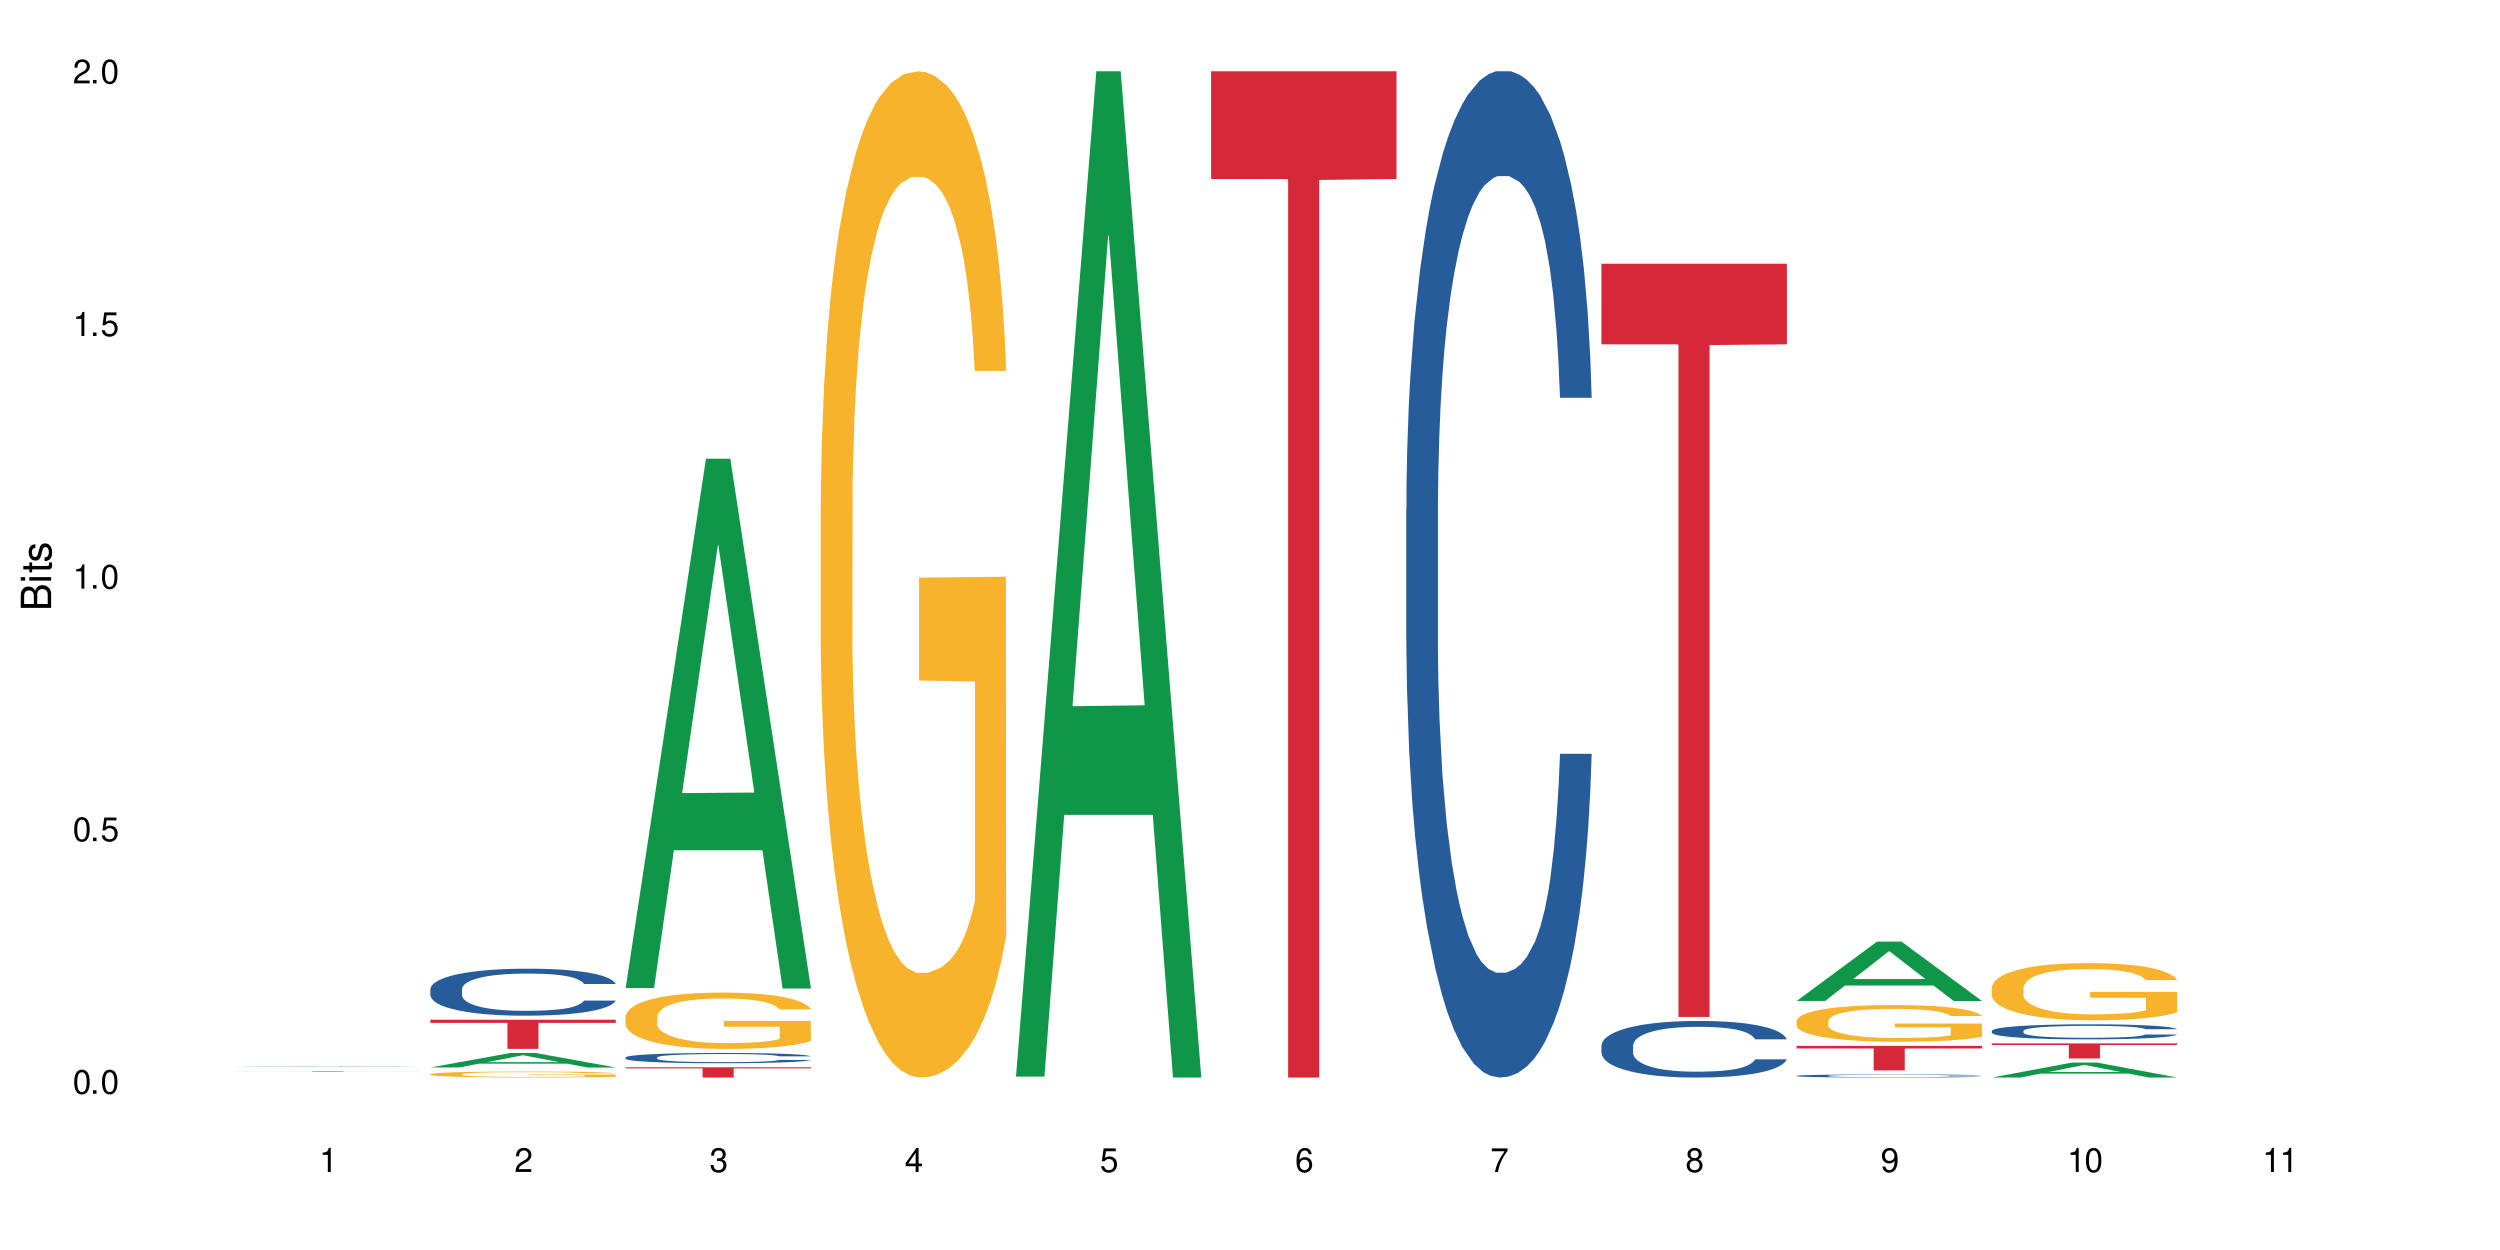 <?xml version="1.0" encoding="UTF-8"?>
<svg xmlns="http://www.w3.org/2000/svg" xmlns:xlink="http://www.w3.org/1999/xlink" width="720" height="360" viewBox="0 0 720 360">
<defs>
<g>
<g id="glyph-0-0">
</g>
<g id="glyph-0-1">
<path d="M 2.641 -6.938 C 2 -6.938 1.422 -6.656 1.078 -6.172 C 0.641 -5.562 0.406 -4.641 0.406 -3.359 C 0.406 -1.016 1.188 0.219 2.641 0.219 C 4.078 0.219 4.859 -1.016 4.859 -3.297 C 4.859 -4.641 4.656 -5.547 4.203 -6.172 C 3.844 -6.656 3.281 -6.938 2.641 -6.938 Z M 2.641 -6.188 C 3.547 -6.188 4 -5.25 4 -3.375 C 4 -1.406 3.562 -0.484 2.625 -0.484 C 1.734 -0.484 1.281 -1.438 1.281 -3.344 C 1.281 -5.25 1.734 -6.188 2.641 -6.188 Z M 2.641 -6.188 "/>
</g>
<g id="glyph-0-2">
<path d="M 1.828 -1 L 0.828 -1 L 0.828 0 L 1.828 0 Z M 1.828 -1 "/>
</g>
<g id="glyph-0-3">
<path d="M 4.562 -6.797 L 1.062 -6.797 L 0.547 -3.094 L 1.328 -3.094 C 1.719 -3.562 2.047 -3.734 2.578 -3.734 C 3.484 -3.734 4.062 -3.109 4.062 -2.094 C 4.062 -1.125 3.484 -0.531 2.578 -0.531 C 1.828 -0.531 1.375 -0.906 1.188 -1.672 L 0.328 -1.672 C 0.453 -1.109 0.547 -0.844 0.75 -0.594 C 1.125 -0.078 1.828 0.219 2.594 0.219 C 3.969 0.219 4.922 -0.781 4.922 -2.219 C 4.922 -3.562 4.031 -4.484 2.719 -4.484 C 2.25 -4.484 1.859 -4.359 1.469 -4.062 L 1.734 -5.969 L 4.562 -5.969 Z M 4.562 -6.797 "/>
</g>
<g id="glyph-0-4">
<path d="M 2.484 -4.938 L 2.484 0 L 3.328 0 L 3.328 -6.938 L 2.766 -6.938 C 2.469 -5.875 2.281 -5.734 0.984 -5.562 L 0.984 -4.938 Z M 2.484 -4.938 "/>
</g>
<g id="glyph-0-5">
<path d="M 4.859 -0.828 L 1.281 -0.828 C 1.359 -1.406 1.672 -1.781 2.5 -2.281 L 3.469 -2.828 C 4.406 -3.344 4.906 -4.062 4.906 -4.906 C 4.906 -5.484 4.672 -6.031 4.266 -6.406 C 3.859 -6.766 3.375 -6.938 2.719 -6.938 C 1.859 -6.938 1.219 -6.625 0.844 -6.031 C 0.609 -5.672 0.5 -5.234 0.484 -4.531 L 1.328 -4.531 C 1.359 -5.016 1.406 -5.281 1.531 -5.516 C 1.75 -5.938 2.188 -6.203 2.703 -6.203 C 3.469 -6.203 4.031 -5.641 4.031 -4.891 C 4.031 -4.344 3.719 -3.859 3.125 -3.516 L 2.234 -3 C 0.812 -2.172 0.406 -1.531 0.328 -0.016 L 4.859 -0.016 Z M 4.859 -0.828 "/>
</g>
<g id="glyph-0-6">
<path d="M 2.125 -3.188 L 2.578 -3.188 C 3.5 -3.188 3.984 -2.766 3.984 -1.922 C 3.984 -1.062 3.469 -0.531 2.594 -0.531 C 1.656 -0.531 1.203 -1 1.156 -2.016 L 0.312 -2.016 C 0.344 -1.453 0.438 -1.094 0.609 -0.781 C 0.953 -0.109 1.625 0.219 2.547 0.219 C 3.953 0.219 4.859 -0.625 4.859 -1.938 C 4.859 -2.828 4.516 -3.297 3.703 -3.594 C 4.344 -3.844 4.656 -4.328 4.656 -5.031 C 4.656 -6.219 3.875 -6.938 2.578 -6.938 C 1.203 -6.938 0.484 -6.172 0.453 -4.703 L 1.297 -4.703 C 1.312 -5.125 1.344 -5.359 1.453 -5.578 C 1.641 -5.969 2.062 -6.203 2.594 -6.203 C 3.344 -6.203 3.797 -5.75 3.797 -5 C 3.797 -4.516 3.609 -4.219 3.25 -4.047 C 3.016 -3.953 2.703 -3.922 2.125 -3.906 Z M 2.125 -3.188 "/>
</g>
<g id="glyph-0-7">
<path d="M 3.141 -1.672 L 3.141 0 L 3.984 0 L 3.984 -1.672 L 4.984 -1.672 L 4.984 -2.438 L 3.984 -2.438 L 3.984 -6.938 L 3.359 -6.938 L 0.266 -2.578 L 0.266 -1.672 Z M 3.141 -2.438 L 1 -2.438 L 3.141 -5.5 Z M 3.141 -2.438 "/>
</g>
<g id="glyph-0-8">
<path d="M 4.781 -5.125 C 4.609 -6.266 3.891 -6.938 2.844 -6.938 C 2.094 -6.938 1.422 -6.578 1.031 -5.953 C 0.594 -5.266 0.406 -4.422 0.406 -3.172 C 0.406 -2 0.578 -1.25 0.984 -0.641 C 1.359 -0.078 1.953 0.219 2.703 0.219 C 3.984 0.219 4.922 -0.75 4.922 -2.094 C 4.922 -3.375 4.062 -4.281 2.844 -4.281 C 2.172 -4.281 1.641 -4.031 1.281 -3.516 C 1.281 -5.234 1.828 -6.188 2.797 -6.188 C 3.391 -6.188 3.797 -5.797 3.938 -5.125 Z M 2.734 -3.531 C 3.547 -3.531 4.062 -2.953 4.062 -2.031 C 4.062 -1.156 3.484 -0.531 2.703 -0.531 C 1.922 -0.531 1.328 -1.188 1.328 -2.078 C 1.328 -2.938 1.906 -3.531 2.734 -3.531 Z M 2.734 -3.531 "/>
</g>
<g id="glyph-0-9">
<path d="M 4.984 -6.797 L 0.438 -6.797 L 0.438 -5.969 L 4.109 -5.969 C 2.5 -3.656 1.828 -2.234 1.328 0 L 2.219 0 C 2.594 -2.172 3.453 -4.047 4.984 -6.094 Z M 4.984 -6.797 "/>
</g>
<g id="glyph-0-10">
<path d="M 3.75 -3.656 C 4.469 -4.094 4.688 -4.438 4.688 -5.078 C 4.688 -6.172 3.844 -6.938 2.641 -6.938 C 1.438 -6.938 0.594 -6.172 0.594 -5.094 C 0.594 -4.438 0.812 -4.094 1.516 -3.656 C 0.734 -3.266 0.359 -2.703 0.359 -1.922 C 0.359 -0.656 1.281 0.219 2.641 0.219 C 3.984 0.219 4.922 -0.656 4.922 -1.922 C 4.922 -2.703 4.531 -3.266 3.75 -3.656 Z M 2.641 -6.188 C 3.359 -6.188 3.812 -5.75 3.812 -5.062 C 3.812 -4.406 3.344 -3.984 2.641 -3.984 C 1.922 -3.984 1.453 -4.406 1.453 -5.078 C 1.453 -5.75 1.922 -6.188 2.641 -6.188 Z M 2.641 -3.266 C 3.484 -3.266 4.062 -2.719 4.062 -1.906 C 4.062 -1.078 3.484 -0.531 2.625 -0.531 C 1.797 -0.531 1.219 -1.094 1.219 -1.906 C 1.219 -2.719 1.781 -3.266 2.641 -3.266 Z M 2.641 -3.266 "/>
</g>
<g id="glyph-0-11">
<path d="M 0.516 -1.578 C 0.672 -0.453 1.406 0.219 2.438 0.219 C 3.188 0.219 3.859 -0.141 4.266 -0.766 C 4.688 -1.453 4.891 -2.297 4.891 -3.547 C 4.891 -4.719 4.703 -5.453 4.312 -6.078 C 3.938 -6.641 3.344 -6.938 2.594 -6.938 C 1.297 -6.938 0.359 -5.969 0.359 -4.625 C 0.359 -3.344 1.234 -2.453 2.453 -2.453 C 3.094 -2.453 3.578 -2.672 4.016 -3.203 C 4 -1.484 3.469 -0.531 2.5 -0.531 C 1.906 -0.531 1.484 -0.906 1.359 -1.578 Z M 2.578 -6.203 C 3.375 -6.203 3.969 -5.531 3.969 -4.641 C 3.969 -3.797 3.391 -3.188 2.547 -3.188 C 1.734 -3.188 1.234 -3.766 1.234 -4.688 C 1.234 -5.562 1.797 -6.203 2.578 -6.203 Z M 2.578 -6.203 "/>
</g>
<g id="glyph-1-0">
</g>
<g id="glyph-1-1">
<path d="M 0 -0.953 L 0 -4.891 C 0 -5.719 -0.234 -6.344 -0.734 -6.797 C -1.188 -7.234 -1.812 -7.469 -2.5 -7.469 C -3.547 -7.469 -4.188 -7 -4.625 -5.875 C -4.984 -6.688 -5.625 -7.094 -6.531 -7.094 C -7.172 -7.094 -7.734 -6.859 -8.141 -6.391 C -8.562 -5.922 -8.75 -5.344 -8.75 -4.5 L -8.75 -0.953 Z M -4.984 -2.062 L -7.766 -2.062 L -7.766 -4.219 C -7.766 -4.844 -7.688 -5.203 -7.453 -5.5 C -7.219 -5.812 -6.859 -5.969 -6.375 -5.969 C -5.891 -5.969 -5.531 -5.812 -5.297 -5.5 C -5.062 -5.203 -4.984 -4.844 -4.984 -4.219 Z M -0.984 -2.062 L -4 -2.062 L -4 -4.781 C -4 -5.766 -3.438 -6.359 -2.484 -6.359 C -1.547 -6.359 -0.984 -5.766 -0.984 -4.781 Z M -0.984 -2.062 "/>
</g>
<g id="glyph-1-2">
<path d="M -6.281 -1.797 L -6.281 -0.797 L 0 -0.797 L 0 -1.797 Z M -8.75 -1.797 L -8.75 -0.797 L -7.484 -0.797 L -7.484 -1.797 Z M -8.75 -1.797 "/>
</g>
<g id="glyph-1-3">
<path d="M -6.281 -3.047 L -6.281 -2.016 L -8.016 -2.016 L -8.016 -1.016 L -6.281 -1.016 L -6.281 -0.172 L -5.469 -0.172 L -5.469 -1.016 L -0.719 -1.016 C -0.078 -1.016 0.281 -1.453 0.281 -2.234 C 0.281 -2.5 0.25 -2.719 0.188 -3.047 L -0.641 -3.047 C -0.609 -2.906 -0.594 -2.766 -0.594 -2.562 C -0.594 -2.141 -0.719 -2.016 -1.156 -2.016 L -5.469 -2.016 L -5.469 -3.047 Z M -6.281 -3.047 "/>
</g>
<g id="glyph-1-4">
<path d="M -4.531 -5.25 C -5.766 -5.25 -6.469 -4.422 -6.469 -2.969 C -6.469 -1.516 -5.719 -0.562 -4.547 -0.562 C -3.562 -0.562 -3.094 -1.062 -2.734 -2.562 L -2.516 -3.484 C -2.344 -4.188 -2.094 -4.469 -1.641 -4.469 C -1.047 -4.469 -0.641 -3.875 -0.641 -3 C -0.641 -2.453 -0.797 -2 -1.062 -1.75 C -1.25 -1.594 -1.422 -1.531 -1.875 -1.469 L -1.875 -0.406 C -0.422 -0.453 0.281 -1.266 0.281 -2.922 C 0.281 -4.5 -0.5 -5.516 -1.719 -5.516 C -2.656 -5.516 -3.172 -4.984 -3.469 -3.734 L -3.703 -2.766 C -3.891 -1.953 -4.156 -1.609 -4.594 -1.609 C -5.188 -1.609 -5.547 -2.125 -5.547 -2.938 C -5.547 -3.75 -5.203 -4.172 -4.531 -4.203 Z M -4.531 -5.25 "/>
</g>
</g>
</defs>
<rect x="-72" y="-36" width="864" height="432" fill="rgb(100%, 100%, 100%)" fill-opacity="1"/>
<path fill-rule="nonzero" fill="rgb(6.275%, 58.824%, 28.235%)" fill-opacity="1" d="M 67.73 307.293 L 67.789 307.289 L 90.895 307.117 L 97.91 307.117 L 121.133 307.293 L 112.973 307.293 L 107.152 307.246 L 81.652 307.246 L 75.945 307.293 L 67.73 307.293 L 84.105 307.227 L 104.816 307.227 L 94.488 307.148 L 94.262 307.148 L 84.047 307.227 L 84.105 307.227 Z M 67.73 307.293 "/>
<path fill-rule="nonzero" fill="rgb(83.922%, 15.686%, 22.353%)" fill-opacity="1" d="M 67.73 308.453 L 121.133 308.453 L 121.133 308.469 L 98.875 308.469 L 98.875 308.59 L 89.922 308.59 L 89.922 308.469 L 67.73 308.469 Z M 67.73 308.453 "/>
<path fill-rule="nonzero" fill="rgb(6.275%, 58.824%, 28.235%)" fill-opacity="1" d="M 123.941 307.438 L 124 307.43 L 147.105 303.238 L 154.125 303.238 L 177.344 307.441 L 169.184 307.441 L 163.367 306.344 L 137.863 306.344 L 132.156 307.438 L 123.941 307.438 L 140.316 305.891 L 161.027 305.887 L 150.699 303.926 L 150.586 303.922 L 150.473 303.934 L 140.258 305.887 L 140.316 305.891 Z M 123.941 307.438 "/>
<path fill-rule="nonzero" fill="rgb(14.51%, 36.078%, 60%)" fill-opacity="1" d="M 123.941 284.879 L 124.008 284.867 L 124.008 284.57 L 124.203 284.098 L 124.66 283.504 L 125.113 283.098 L 126.285 282.367 L 127.914 281.664 L 129.609 281.117 L 130.844 280.797 L 131.953 280.551 L 134.492 280.094 L 136.121 279.855 L 137.879 279.648 L 140.027 279.438 L 141.59 279.312 L 145.109 279.113 L 147.711 279.027 L 149.73 278.992 L 154.094 278.992 L 156.699 279.039 L 158.59 279.102 L 160.672 279.203 L 162.43 279.312 L 165.492 279.586 L 168.227 279.93 L 169.465 280.129 L 171.418 280.512 L 172.914 280.883 L 173.957 281.203 L 175.129 281.664 L 176.172 282.219 L 176.953 282.852 L 177.344 283.383 L 168.227 283.383 L 167.77 282.887 L 167.25 282.504 L 166.273 281.996 L 165.297 281.637 L 163.93 281.277 L 162.691 281.043 L 160.996 280.809 L 159.5 280.66 L 157.938 280.551 L 156.438 280.477 L 153.574 280.402 L 150.254 280.402 L 149.016 280.426 L 146.477 280.523 L 145.109 280.613 L 143.152 280.785 L 141.785 280.945 L 140.156 281.191 L 139.051 281.402 L 137.684 281.723 L 136.707 282.008 L 135.598 282.418 L 134.949 282.727 L 134.363 283.07 L 133.84 283.48 L 133.449 283.914 L 133.191 284.371 L 133.059 284.816 L 133.059 286.734 L 133.191 287.176 L 133.516 287.695 L 134.363 288.453 L 135.598 289.105 L 137.031 289.625 L 138.398 289.996 L 139.18 290.172 L 140.223 290.367 L 141.852 290.617 L 144.195 290.863 L 145.562 290.961 L 147.648 291.062 L 149.797 291.109 L 152.66 291.109 L 155.203 291.062 L 156.895 291 L 158.652 290.898 L 161.062 290.691 L 162.559 290.492 L 163.863 290.258 L 164.84 290.023 L 165.492 289.824 L 166.469 289.441 L 167.25 289.02 L 167.836 288.586 L 168.227 288.168 L 177.344 288.168 L 176.953 288.66 L 176.367 289.145 L 175.781 289.504 L 174.867 289.934 L 173.828 290.32 L 172.328 290.75 L 171.09 291.035 L 169.465 291.344 L 167.965 291.578 L 166.336 291.789 L 163.93 292.039 L 162.363 292.16 L 160.672 292.273 L 158.652 292.371 L 156.113 292.457 L 153.379 292.508 L 150.84 292.52 L 148.102 292.496 L 146.086 292.445 L 143.414 292.336 L 140.094 292.113 L 137.684 291.875 L 135.793 291.641 L 134.168 291.395 L 132.344 291.062 L 130 290.516 L 128.566 290.098 L 127.59 289.75 L 126.48 289.266 L 125.699 288.836 L 124.789 288.141 L 124.137 287.266 L 123.941 286.586 Z M 123.941 284.879 "/>
<path fill-rule="nonzero" fill="rgb(96.863%, 70.196%, 16.863%)" fill-opacity="1" d="M 123.941 309.344 L 124.008 309.344 L 124.008 309.312 L 124.27 309.238 L 124.918 309.141 L 125.766 309.062 L 126.676 309 L 127.266 308.965 L 128.242 308.918 L 129.086 308.883 L 131.234 308.812 L 133.973 308.746 L 135.469 308.719 L 137.164 308.691 L 139.57 308.66 L 140.68 308.648 L 144.066 308.625 L 147.906 308.609 L 152.141 308.602 L 154.094 308.605 L 156.766 308.609 L 160.41 308.629 L 162.496 308.645 L 164.125 308.66 L 165.816 308.68 L 167.902 308.711 L 169.855 308.75 L 171.418 308.789 L 172.98 308.836 L 174.281 308.887 L 175.391 308.941 L 176.367 309.008 L 176.953 309.062 L 177.344 309.117 L 168.293 309.117 L 167.77 309.062 L 167.184 309.02 L 166.207 308.969 L 165.23 308.93 L 164.254 308.898 L 162.43 308.859 L 160.867 308.832 L 158.914 308.812 L 157.023 308.797 L 154.875 308.789 L 153.574 308.785 L 150.121 308.785 L 146.996 308.797 L 145.172 308.809 L 143.871 308.82 L 142.047 308.844 L 140.941 308.863 L 140.289 308.875 L 138.336 308.926 L 137.031 308.969 L 136.316 309 L 135.402 309.047 L 134.754 309.09 L 134.035 309.152 L 133.645 309.199 L 133.125 309.309 L 133.059 309.594 L 133.254 309.652 L 133.645 309.715 L 134.168 309.773 L 134.949 309.832 L 135.73 309.879 L 137.098 309.941 L 138.27 309.98 L 139.18 310.008 L 140.941 310.051 L 141.656 310.066 L 143.348 310.094 L 145.109 310.117 L 147.258 310.137 L 148.883 310.145 L 151.488 310.152 L 154.812 310.152 L 158.719 310.145 L 161.191 310.129 L 162.887 310.117 L 163.992 310.105 L 165.359 310.09 L 166.336 310.074 L 167.25 310.055 L 168.355 310.027 L 168.355 309.652 L 152.27 309.648 L 152.27 309.473 L 177.277 309.473 L 177.344 310.09 L 175.977 310.133 L 174.281 310.172 L 172.656 310.203 L 170.961 310.23 L 168.551 310.262 L 166.598 310.281 L 163.602 310.301 L 160.867 310.316 L 158 310.324 L 155.461 310.332 L 152.465 310.332 L 149.797 310.328 L 146.93 310.32 L 144.652 310.309 L 142.566 310.293 L 140.484 310.27 L 137.879 310.238 L 136.188 310.211 L 134.426 310.176 L 132.668 310.137 L 131.105 310.094 L 130.062 310.062 L 129.023 310.023 L 127.914 309.977 L 126.871 309.922 L 126.09 309.875 L 125.375 309.82 L 124.855 309.766 L 124.332 309.695 L 124.074 309.641 L 123.941 309.59 Z M 123.941 309.344 "/>
<path fill-rule="nonzero" fill="rgb(83.922%, 15.686%, 22.353%)" fill-opacity="1" d="M 123.941 293.684 L 177.344 293.684 L 177.344 294.582 L 155.086 294.59 L 155.086 302.078 L 146.133 302.078 L 146.133 294.598 L 146.004 294.582 L 123.941 294.582 Z M 123.941 293.684 "/>
<path fill-rule="nonzero" fill="rgb(6.275%, 58.824%, 28.235%)" fill-opacity="1" d="M 180.152 284.566 L 180.211 284.422 L 203.316 132.125 L 210.336 132.125 L 233.555 284.707 L 225.395 284.707 L 219.578 244.879 L 194.074 244.879 L 188.371 284.566 L 180.152 284.566 L 196.527 228.402 L 217.238 228.258 L 206.91 157.055 L 206.797 156.91 L 206.684 157.34 L 196.473 228.258 L 196.527 228.402 Z M 180.152 284.566 "/>
<path fill-rule="nonzero" fill="rgb(14.51%, 36.078%, 60%)" fill-opacity="1" d="M 180.152 304.539 L 180.219 304.539 L 180.219 304.473 L 180.414 304.371 L 180.871 304.242 L 181.324 304.152 L 182.5 303.992 L 184.125 303.836 L 185.82 303.719 L 187.059 303.648 L 188.164 303.594 L 190.703 303.492 L 192.332 303.441 L 194.09 303.398 L 196.238 303.352 L 197.801 303.324 L 201.32 303.281 L 203.922 303.262 L 205.941 303.254 L 210.305 303.254 L 212.91 303.266 L 214.801 303.277 L 216.883 303.301 L 218.641 303.324 L 221.703 303.383 L 224.438 303.457 L 225.676 303.504 L 227.629 303.586 L 229.125 303.668 L 230.168 303.738 L 231.34 303.836 L 232.383 303.961 L 233.164 304.098 L 233.555 304.215 L 224.438 304.215 L 223.98 304.105 L 223.461 304.02 L 222.484 303.91 L 221.508 303.832 L 220.141 303.754 L 218.902 303.703 L 217.207 303.652 L 215.711 303.617 L 214.148 303.594 L 212.648 303.578 L 209.785 303.562 L 206.465 303.562 L 205.227 303.566 L 202.688 303.59 L 201.32 303.609 L 199.363 303.645 L 197.996 303.68 L 196.371 303.734 L 195.262 303.781 L 193.895 303.852 L 192.918 303.914 L 191.812 304.004 L 191.16 304.07 L 190.574 304.145 L 190.051 304.234 L 189.66 304.328 L 189.402 304.43 L 189.27 304.527 L 189.27 304.945 L 189.402 305.043 L 189.727 305.156 L 190.574 305.32 L 191.812 305.465 L 193.242 305.578 L 194.609 305.66 L 195.395 305.699 L 196.434 305.742 L 198.062 305.793 L 200.406 305.848 L 201.773 305.871 L 203.859 305.891 L 206.008 305.902 L 208.875 305.902 L 211.414 305.891 L 213.105 305.879 L 214.863 305.855 L 217.273 305.812 L 218.773 305.77 L 220.074 305.715 L 221.051 305.664 L 221.703 305.621 L 222.68 305.539 L 223.461 305.445 L 224.047 305.352 L 224.438 305.258 L 233.555 305.258 L 233.164 305.367 L 232.578 305.473 L 231.992 305.551 L 231.082 305.645 L 230.039 305.73 L 228.539 305.824 L 227.305 305.887 L 225.676 305.953 L 224.176 306.004 L 222.551 306.051 L 220.141 306.105 L 218.578 306.133 L 216.883 306.156 L 214.863 306.18 L 212.324 306.199 L 209.59 306.207 L 207.051 306.211 L 204.316 306.207 L 202.297 306.195 L 199.625 306.172 L 196.305 306.121 L 193.895 306.07 L 192.008 306.02 L 190.379 305.965 L 188.555 305.891 L 186.211 305.773 L 184.777 305.68 L 183.801 305.605 L 182.695 305.5 L 181.914 305.406 L 181 305.254 L 180.348 305.062 L 180.152 304.914 Z M 180.152 304.539 "/>
<path fill-rule="nonzero" fill="rgb(96.863%, 70.196%, 16.863%)" fill-opacity="1" d="M 180.152 292.816 L 180.219 292.805 L 180.219 292.508 L 180.48 291.84 L 181.129 290.922 L 181.977 290.168 L 182.891 289.574 L 183.477 289.262 L 184.453 288.82 L 185.297 288.492 L 187.449 287.828 L 190.184 287.203 L 191.68 286.938 L 193.375 286.688 L 195.785 286.406 L 196.891 286.301 L 200.277 286.062 L 204.121 285.918 L 208.352 285.871 L 210.305 285.887 L 212.977 285.945 L 216.621 286.109 L 218.707 286.258 L 220.336 286.406 L 222.027 286.598 L 224.113 286.895 L 226.066 287.25 L 227.629 287.605 L 229.191 288.051 L 230.492 288.523 L 231.602 289.043 L 232.578 289.664 L 233.164 290.184 L 233.555 290.699 L 224.504 290.699 L 223.98 290.184 L 223.395 289.781 L 222.418 289.293 L 221.441 288.938 L 220.465 288.656 L 218.641 288.27 L 217.078 288.035 L 215.125 287.828 L 213.238 287.695 L 211.086 287.605 L 209.785 287.574 L 206.332 287.574 L 203.207 287.68 L 201.383 287.797 L 200.082 287.914 L 198.258 288.137 L 197.152 288.316 L 196.5 288.434 L 194.547 288.895 L 193.242 289.309 L 192.527 289.59 L 191.617 290.035 L 190.965 290.434 L 190.246 291.027 L 189.855 291.469 L 189.336 292.477 L 189.27 295.145 L 189.465 295.707 L 189.855 296.312 L 190.379 296.848 L 191.16 297.41 L 191.941 297.84 L 193.309 298.418 L 194.48 298.801 L 195.395 299.055 L 197.152 299.453 L 197.867 299.586 L 199.562 299.852 L 201.32 300.062 L 203.469 300.238 L 205.098 300.328 L 207.699 300.402 L 211.023 300.402 L 214.93 300.312 L 217.402 300.195 L 219.098 300.074 L 220.203 299.973 L 221.57 299.809 L 222.551 299.66 L 223.461 299.496 L 224.566 299.246 L 224.566 295.707 L 208.484 295.691 L 208.484 294.031 L 233.488 294.02 L 233.555 299.809 L 232.188 300.207 L 230.492 300.594 L 228.867 300.891 L 227.172 301.141 L 224.762 301.422 L 222.809 301.602 L 219.812 301.809 L 217.078 301.941 L 214.215 302.031 L 211.672 302.074 L 208.68 302.09 L 206.008 302.059 L 203.141 301.973 L 200.863 301.852 L 198.777 301.703 L 196.695 301.512 L 194.09 301.199 L 192.398 300.949 L 190.641 300.637 L 188.879 300.27 L 187.316 299.867 L 186.277 299.559 L 185.234 299.203 L 184.125 298.758 L 183.086 298.254 L 182.305 297.793 L 181.586 297.277 L 181.066 296.789 L 180.543 296.121 L 180.285 295.586 L 180.152 295.129 Z M 180.152 292.816 "/>
<path fill-rule="nonzero" fill="rgb(83.922%, 15.686%, 22.353%)" fill-opacity="1" d="M 180.152 307.375 L 233.555 307.375 L 233.555 307.691 L 211.301 307.695 L 211.301 310.332 L 202.344 310.332 L 202.344 307.695 L 202.215 307.691 L 180.152 307.691 Z M 180.152 307.375 "/>
<path fill-rule="nonzero" fill="rgb(96.863%, 70.196%, 16.863%)" fill-opacity="1" d="M 236.367 144.652 L 236.43 144.387 L 236.43 139.094 L 236.691 127.184 L 237.344 110.777 L 238.188 97.277 L 239.102 86.691 L 239.688 81.133 L 240.664 73.195 L 241.512 67.371 L 243.66 55.461 L 246.395 44.348 L 247.891 39.582 L 249.586 35.082 L 251.996 30.055 L 253.102 28.203 L 256.488 23.965 L 260.332 21.32 L 264.562 20.527 L 266.516 20.789 L 269.188 21.848 L 272.836 24.762 L 274.918 27.406 L 276.547 30.055 L 278.238 33.496 L 280.324 38.789 L 282.277 45.141 L 283.84 51.492 L 285.402 59.43 L 286.707 67.902 L 287.812 77.164 L 288.789 88.281 L 289.375 97.543 L 289.766 106.805 L 280.715 106.805 L 280.191 97.543 L 279.605 90.398 L 278.629 81.664 L 277.652 75.312 L 276.676 70.281 L 274.852 63.402 L 273.289 59.168 L 271.336 55.461 L 269.449 53.078 L 267.301 51.492 L 265.996 50.961 L 262.543 50.961 L 259.418 52.816 L 257.594 54.934 L 256.293 57.051 L 254.469 61.02 L 253.363 64.195 L 252.711 66.312 L 250.758 74.516 L 249.457 81.93 L 248.738 86.957 L 247.828 94.898 L 247.176 102.043 L 246.461 112.629 L 246.07 120.57 L 245.547 138.566 L 245.484 186.207 L 245.68 196.262 L 246.07 207.113 L 246.59 216.641 L 247.371 226.699 L 248.152 234.375 L 249.52 244.695 L 250.691 251.578 L 251.605 256.078 L 253.363 263.223 L 254.078 265.605 L 255.773 270.367 L 257.531 274.074 L 259.68 277.25 L 261.309 278.836 L 263.914 280.16 L 267.234 280.16 L 271.141 278.574 L 273.617 276.457 L 275.309 274.34 L 276.418 272.484 L 277.785 269.574 L 278.762 266.926 L 279.672 264.016 L 280.781 259.516 L 280.781 196.262 L 264.695 195.996 L 264.695 166.355 L 289.699 166.09 L 289.766 269.574 L 288.398 276.719 L 286.707 283.602 L 285.078 288.895 L 283.383 293.395 L 280.977 298.422 L 279.02 301.598 L 276.023 305.305 L 273.289 307.688 L 270.426 309.273 L 267.887 310.066 L 264.891 310.332 L 262.219 309.805 L 259.355 308.215 L 257.074 306.098 L 254.992 303.453 L 252.906 300.012 L 250.301 294.453 L 248.609 289.953 L 246.852 284.395 L 245.094 277.777 L 243.527 270.633 L 242.488 265.074 L 241.445 258.723 L 240.34 250.781 L 239.297 241.785 L 238.516 233.578 L 237.797 224.316 L 237.277 215.582 L 236.758 203.672 L 236.496 194.145 L 236.367 185.941 Z M 236.367 144.652 "/>
<path fill-rule="nonzero" fill="rgb(6.275%, 58.824%, 28.235%)" fill-opacity="1" d="M 292.578 310.059 L 292.633 309.789 L 315.738 20.527 L 322.758 20.527 L 345.977 310.332 L 337.82 310.332 L 332 234.684 L 306.496 234.684 L 300.793 310.059 L 292.578 310.059 L 308.949 203.391 L 329.66 203.117 L 319.336 67.875 L 319.219 67.602 L 319.105 68.418 L 308.895 203.117 L 308.949 203.391 Z M 292.578 310.059 "/>
<path fill-rule="nonzero" fill="rgb(83.922%, 15.686%, 22.353%)" fill-opacity="1" d="M 348.789 20.527 L 402.188 20.527 L 402.188 51.547 L 379.934 51.82 L 379.934 310.332 L 370.98 310.332 L 370.98 52.094 L 370.848 51.547 L 348.789 51.547 Z M 348.789 20.527 "/>
<path fill-rule="nonzero" fill="rgb(14.51%, 36.078%, 60%)" fill-opacity="1" d="M 405 146.621 L 405.066 146.355 L 405.066 140 L 405.262 129.934 L 405.715 117.215 L 406.172 108.477 L 407.344 92.844 L 408.973 77.746 L 410.664 66.09 L 411.902 59.203 L 413.012 53.902 L 415.551 44.102 L 417.18 39.07 L 418.938 34.566 L 421.086 30.062 L 422.648 27.414 L 426.164 23.176 L 428.77 21.32 L 430.789 20.527 L 435.152 20.527 L 437.758 21.586 L 439.645 22.91 L 441.73 25.031 L 443.488 27.414 L 446.547 33.242 L 449.285 40.66 L 450.52 44.898 L 452.473 53.109 L 453.973 61.055 L 455.016 67.945 L 456.188 77.746 L 457.227 89.668 L 458.012 103.176 L 458.402 114.566 L 449.285 114.566 L 448.828 103.973 L 448.309 95.758 L 447.328 84.898 L 446.352 77.215 L 444.984 69.535 L 443.746 64.5 L 442.055 59.469 L 440.559 56.289 L 438.992 53.902 L 437.496 52.316 L 434.629 50.727 L 431.309 50.727 L 430.07 51.254 L 427.531 53.375 L 426.164 55.23 L 424.211 58.938 L 422.844 62.383 L 421.215 67.68 L 420.109 72.184 L 418.742 79.07 L 417.766 85.164 L 416.656 93.906 L 416.004 100.527 L 415.418 107.945 L 414.898 116.688 L 414.508 125.957 L 414.246 135.762 L 414.117 145.297 L 414.117 186.355 L 414.246 195.895 L 414.574 207.02 L 415.418 223.18 L 416.656 237.219 L 418.09 248.344 L 419.457 256.293 L 420.238 260 L 421.281 264.238 L 422.91 269.535 L 425.254 274.836 L 426.621 276.953 L 428.703 279.074 L 430.855 280.133 L 433.719 280.133 L 436.258 279.074 L 437.953 277.75 L 439.711 275.629 L 442.121 271.125 L 443.617 266.887 L 444.922 261.855 L 445.898 256.82 L 446.547 252.582 L 447.523 244.371 L 448.309 235.363 L 448.895 226.094 L 449.285 217.086 L 458.402 217.086 L 458.012 227.684 L 457.426 238.012 L 456.836 245.695 L 455.926 254.969 L 454.883 263.18 L 453.387 272.449 L 452.148 278.543 L 450.52 285.168 L 449.023 290.199 L 447.395 294.703 L 444.984 300 L 443.422 302.648 L 441.73 305.035 L 439.711 307.152 L 437.172 309.008 L 434.434 310.066 L 431.895 310.332 L 429.16 309.801 L 427.141 308.742 L 424.473 306.359 L 421.148 301.59 L 418.742 296.559 L 416.852 291.523 L 415.223 286.227 L 413.402 279.074 L 411.055 267.418 L 409.625 258.41 L 408.648 250.992 L 407.539 240.664 L 406.758 231.391 L 405.848 216.555 L 405.195 197.746 L 405 183.18 Z M 405 146.621 "/>
<path fill-rule="nonzero" fill="rgb(14.51%, 36.078%, 60%)" fill-opacity="1" d="M 461.211 301.133 L 461.277 301.117 L 461.277 300.762 L 461.473 300.195 L 461.926 299.48 L 462.383 298.988 L 463.555 298.113 L 465.184 297.262 L 466.879 296.609 L 468.113 296.223 L 469.223 295.922 L 471.762 295.375 L 473.391 295.09 L 475.148 294.836 L 477.297 294.586 L 478.859 294.434 L 482.375 294.195 L 484.98 294.094 L 487 294.047 L 491.363 294.047 L 493.969 294.109 L 495.855 294.184 L 497.941 294.301 L 499.699 294.434 L 502.762 294.762 L 505.496 295.18 L 506.73 295.418 L 508.688 295.879 L 510.184 296.324 L 511.227 296.711 L 512.398 297.262 L 513.441 297.934 L 514.223 298.691 L 514.613 299.332 L 505.496 299.332 L 505.039 298.738 L 504.52 298.277 L 503.543 297.664 L 502.562 297.234 L 501.195 296.801 L 499.961 296.52 L 498.266 296.238 L 496.77 296.059 L 495.207 295.922 L 493.707 295.836 L 490.844 295.746 L 487.52 295.746 L 486.285 295.773 L 483.742 295.895 L 482.375 296 L 480.422 296.207 L 479.055 296.398 L 477.426 296.699 L 476.32 296.949 L 474.953 297.336 L 473.977 297.68 L 472.867 298.172 L 472.219 298.543 L 471.633 298.961 L 471.109 299.453 L 470.719 299.973 L 470.457 300.523 L 470.328 301.059 L 470.328 303.367 L 470.457 303.902 L 470.785 304.527 L 471.633 305.434 L 472.867 306.223 L 474.301 306.848 L 475.668 307.297 L 476.449 307.504 L 477.492 307.742 L 479.121 308.039 L 481.465 308.336 L 482.832 308.457 L 484.918 308.574 L 487.066 308.637 L 489.93 308.637 L 492.469 308.574 L 494.164 308.5 L 495.922 308.383 L 498.332 308.129 L 499.828 307.891 L 501.133 307.609 L 502.109 307.324 L 502.762 307.086 L 503.738 306.625 L 504.52 306.121 L 505.105 305.598 L 505.496 305.094 L 514.613 305.094 L 514.223 305.688 L 513.637 306.27 L 513.051 306.699 L 512.137 307.223 L 511.094 307.684 L 509.598 308.203 L 508.359 308.547 L 506.73 308.918 L 505.234 309.203 L 503.605 309.453 L 501.195 309.75 L 499.633 309.902 L 497.941 310.035 L 495.922 310.152 L 493.383 310.258 L 490.648 310.316 L 488.105 310.332 L 485.371 310.301 L 483.352 310.242 L 480.684 310.109 L 477.363 309.84 L 474.953 309.559 L 473.062 309.277 L 471.438 308.977 L 469.613 308.574 L 467.27 307.922 L 465.836 307.414 L 464.859 307 L 463.75 306.418 L 462.969 305.898 L 462.059 305.062 L 461.406 304.008 L 461.211 303.188 Z M 461.211 301.133 "/>
<path fill-rule="nonzero" fill="rgb(83.922%, 15.686%, 22.353%)" fill-opacity="1" d="M 461.211 75.949 L 514.613 75.949 L 514.613 99.168 L 492.355 99.375 L 492.355 292.883 L 483.402 292.883 L 483.402 99.578 L 483.273 99.168 L 461.211 99.168 Z M 461.211 75.949 "/>
<path fill-rule="nonzero" fill="rgb(6.275%, 58.824%, 28.235%)" fill-opacity="1" d="M 517.422 288.277 L 517.48 288.262 L 540.586 271.176 L 547.602 271.176 L 570.824 288.293 L 562.664 288.293 L 556.848 283.824 L 531.344 283.824 L 525.637 288.277 L 517.422 288.277 L 533.797 281.977 L 554.508 281.961 L 544.18 273.973 L 544.066 273.957 L 543.953 274.004 L 533.738 281.961 L 533.797 281.977 Z M 517.422 288.277 "/>
<path fill-rule="nonzero" fill="rgb(14.51%, 36.078%, 60%)" fill-opacity="1" d="M 517.422 309.828 L 517.488 309.828 L 517.488 309.809 L 517.684 309.777 L 518.141 309.734 L 518.594 309.711 L 519.766 309.66 L 521.395 309.613 L 523.09 309.578 L 524.324 309.559 L 525.434 309.539 L 527.973 309.512 L 529.602 309.496 L 531.359 309.48 L 533.508 309.469 L 535.07 309.461 L 538.586 309.445 L 541.191 309.441 L 543.211 309.438 L 547.574 309.438 L 550.18 309.441 L 552.066 309.445 L 554.152 309.453 L 555.91 309.461 L 558.973 309.477 L 561.707 309.5 L 562.945 309.512 L 564.898 309.539 L 566.395 309.562 L 567.438 309.586 L 568.609 309.613 L 569.652 309.652 L 570.434 309.691 L 570.824 309.727 L 561.707 309.727 L 561.25 309.695 L 560.73 309.672 L 559.754 309.637 L 558.777 309.613 L 557.41 309.59 L 556.172 309.574 L 554.477 309.559 L 552.98 309.547 L 551.418 309.539 L 549.918 309.535 L 547.055 309.531 L 542.496 309.531 L 539.957 309.539 L 538.586 309.547 L 536.633 309.555 L 535.266 309.566 L 533.637 309.582 L 532.531 309.598 L 531.164 309.617 L 530.188 309.637 L 529.078 309.664 L 528.43 309.684 L 527.844 309.707 L 527.32 309.734 L 526.93 309.762 L 526.672 309.793 L 526.539 309.824 L 526.539 309.949 L 526.672 309.98 L 526.996 310.012 L 527.844 310.062 L 529.078 310.105 L 530.512 310.141 L 531.879 310.164 L 532.66 310.176 L 533.703 310.191 L 535.332 310.207 L 537.676 310.223 L 539.043 310.23 L 541.129 310.234 L 543.277 310.238 L 546.141 310.238 L 548.684 310.234 L 550.375 310.23 L 552.133 310.227 L 554.543 310.211 L 556.039 310.199 L 557.344 310.184 L 558.32 310.168 L 558.973 310.152 L 559.949 310.129 L 560.73 310.102 L 561.316 310.074 L 561.707 310.043 L 570.824 310.043 L 570.434 310.078 L 569.848 310.109 L 569.262 310.133 L 568.348 310.16 L 567.309 310.188 L 565.809 310.215 L 564.57 310.234 L 562.945 310.254 L 561.445 310.27 L 559.816 310.285 L 557.41 310.301 L 555.844 310.309 L 554.152 310.316 L 552.133 310.324 L 549.594 310.328 L 546.859 310.332 L 541.582 310.332 L 539.566 310.328 L 536.895 310.32 L 533.574 310.305 L 531.164 310.289 L 529.273 310.273 L 527.648 310.258 L 525.824 310.234 L 523.48 310.199 L 522.047 310.172 L 521.07 310.148 L 519.961 310.117 L 519.18 310.09 L 518.27 310.043 L 517.617 309.984 L 517.422 309.941 Z M 517.422 309.828 "/>
<path fill-rule="nonzero" fill="rgb(96.863%, 70.196%, 16.863%)" fill-opacity="1" d="M 517.422 293.992 L 517.488 293.98 L 517.488 293.789 L 517.75 293.352 L 518.398 292.754 L 519.246 292.262 L 520.156 291.875 L 520.742 291.672 L 521.723 291.383 L 522.566 291.168 L 524.715 290.734 L 527.453 290.328 L 528.949 290.156 L 530.645 289.988 L 533.051 289.805 L 534.16 289.738 L 537.547 289.586 L 541.387 289.488 L 545.621 289.457 L 547.574 289.469 L 550.246 289.508 L 553.891 289.613 L 555.977 289.711 L 557.605 289.805 L 559.297 289.934 L 561.379 290.125 L 563.336 290.355 L 564.898 290.59 L 566.461 290.879 L 567.762 291.188 L 568.871 291.527 L 569.848 291.934 L 570.434 292.27 L 570.824 292.609 L 561.773 292.609 L 561.25 292.27 L 560.664 292.012 L 559.688 291.691 L 558.711 291.461 L 557.734 291.273 L 555.91 291.023 L 554.348 290.871 L 552.395 290.734 L 550.504 290.648 L 548.355 290.59 L 547.055 290.57 L 543.602 290.57 L 540.477 290.637 L 538.652 290.715 L 537.352 290.793 L 535.527 290.938 L 534.418 291.055 L 533.77 291.129 L 531.816 291.43 L 530.512 291.699 L 529.797 291.883 L 528.883 292.176 L 528.234 292.434 L 527.516 292.82 L 527.125 293.113 L 526.605 293.77 L 526.539 295.508 L 526.734 295.875 L 527.125 296.27 L 527.648 296.621 L 528.43 296.988 L 529.211 297.266 L 530.578 297.645 L 531.75 297.895 L 532.66 298.059 L 534.418 298.32 L 535.137 298.406 L 536.828 298.582 L 538.586 298.715 L 540.738 298.832 L 542.363 298.891 L 544.969 298.938 L 548.293 298.938 L 552.199 298.879 L 554.672 298.805 L 556.367 298.727 L 557.473 298.66 L 558.84 298.551 L 559.816 298.457 L 560.73 298.348 L 561.836 298.184 L 561.836 295.875 L 545.75 295.867 L 545.75 294.785 L 570.758 294.773 L 570.824 298.551 L 569.457 298.812 L 567.762 299.062 L 566.137 299.258 L 564.441 299.422 L 562.031 299.605 L 560.078 299.723 L 557.082 299.855 L 554.348 299.945 L 551.48 300 L 548.941 300.031 L 545.945 300.039 L 543.277 300.02 L 540.41 299.961 L 538.133 299.887 L 536.047 299.789 L 533.965 299.664 L 531.359 299.461 L 529.664 299.297 L 527.906 299.094 L 526.148 298.852 L 524.586 298.59 L 523.543 298.387 L 522.504 298.156 L 521.395 297.867 L 520.352 297.539 L 519.57 297.238 L 518.855 296.898 L 518.336 296.582 L 517.812 296.145 L 517.555 295.797 L 517.422 295.5 Z M 517.422 293.992 "/>
<path fill-rule="nonzero" fill="rgb(83.922%, 15.686%, 22.353%)" fill-opacity="1" d="M 517.422 301.203 L 570.824 301.203 L 570.824 301.961 L 548.566 301.969 L 548.566 308.273 L 539.613 308.273 L 539.613 301.973 L 539.484 301.961 L 517.422 301.961 Z M 517.422 301.203 "/>
<path fill-rule="nonzero" fill="rgb(6.275%, 58.824%, 28.235%)" fill-opacity="1" d="M 573.633 310.328 L 573.691 310.324 L 596.797 306 L 603.816 306 L 627.035 310.332 L 618.875 310.332 L 613.059 309.199 L 587.555 309.199 L 581.852 310.328 L 573.633 310.328 L 590.008 308.734 L 610.719 308.73 L 600.391 306.707 L 600.277 306.703 L 600.164 306.715 L 589.953 308.73 L 590.008 308.734 Z M 573.633 310.328 "/>
<path fill-rule="nonzero" fill="rgb(14.51%, 36.078%, 60%)" fill-opacity="1" d="M 573.633 296.887 L 573.699 296.883 L 573.699 296.789 L 573.895 296.641 L 574.352 296.449 L 574.805 296.316 L 575.98 296.086 L 577.605 295.859 L 579.301 295.684 L 580.539 295.582 L 581.645 295.5 L 584.184 295.355 L 585.812 295.281 L 587.57 295.211 L 589.719 295.145 L 591.281 295.105 L 594.801 295.043 L 597.402 295.016 L 599.422 295.004 L 603.785 295.004 L 606.391 295.02 L 608.281 295.039 L 610.363 295.07 L 612.121 295.105 L 615.184 295.191 L 617.918 295.305 L 619.156 295.367 L 621.109 295.488 L 622.605 295.609 L 623.648 295.711 L 624.82 295.859 L 625.863 296.035 L 626.645 296.238 L 627.035 296.41 L 617.918 296.41 L 617.461 296.25 L 616.941 296.129 L 615.965 295.965 L 614.988 295.852 L 613.621 295.734 L 612.383 295.66 L 610.688 295.586 L 609.191 295.539 L 607.629 295.5 L 606.129 295.477 L 603.266 295.453 L 599.945 295.453 L 598.707 295.461 L 596.168 295.492 L 594.801 295.523 L 592.844 295.578 L 591.477 295.629 L 589.852 295.707 L 588.742 295.773 L 587.375 295.879 L 586.398 295.969 L 585.293 296.102 L 584.641 296.199 L 584.055 296.309 L 583.531 296.441 L 583.141 296.578 L 582.883 296.727 L 582.75 296.867 L 582.75 297.484 L 582.883 297.625 L 583.207 297.793 L 584.055 298.035 L 585.293 298.242 L 586.723 298.41 L 588.09 298.527 L 588.871 298.586 L 589.914 298.648 L 591.543 298.727 L 593.887 298.805 L 595.254 298.836 L 597.34 298.871 L 599.488 298.887 L 602.355 298.887 L 604.895 298.871 L 606.586 298.848 L 608.344 298.816 L 610.754 298.75 L 612.254 298.688 L 613.555 298.613 L 614.531 298.535 L 615.184 298.473 L 616.16 298.352 L 616.941 298.215 L 617.527 298.078 L 617.918 297.941 L 627.035 297.941 L 626.645 298.102 L 626.059 298.254 L 625.473 298.371 L 624.559 298.508 L 623.52 298.633 L 622.02 298.77 L 620.785 298.863 L 619.156 298.961 L 617.656 299.035 L 616.031 299.102 L 613.621 299.184 L 612.059 299.223 L 610.363 299.258 L 608.344 299.289 L 605.805 299.316 L 603.07 299.332 L 600.531 299.336 L 597.793 299.328 L 595.777 299.312 L 593.105 299.277 L 589.785 299.207 L 587.375 299.129 L 585.488 299.055 L 583.859 298.977 L 582.035 298.871 L 579.691 298.695 L 578.258 298.559 L 577.281 298.449 L 576.176 298.293 L 575.391 298.156 L 574.48 297.934 L 573.828 297.652 L 573.633 297.434 Z M 573.633 296.887 "/>
<path fill-rule="nonzero" fill="rgb(96.863%, 70.196%, 16.863%)" fill-opacity="1" d="M 573.633 284.43 L 573.699 284.414 L 573.699 284.117 L 573.961 283.438 L 574.609 282.508 L 575.457 281.742 L 576.371 281.141 L 576.957 280.824 L 577.934 280.375 L 578.777 280.043 L 580.93 279.367 L 583.664 278.734 L 585.16 278.465 L 586.855 278.207 L 589.266 277.922 L 590.371 277.816 L 593.758 277.578 L 597.598 277.426 L 601.832 277.383 L 603.785 277.398 L 606.457 277.457 L 610.102 277.621 L 612.188 277.773 L 613.816 277.922 L 615.508 278.117 L 617.594 278.418 L 619.547 278.781 L 621.109 279.141 L 622.672 279.59 L 623.973 280.074 L 625.082 280.598 L 626.059 281.23 L 626.645 281.754 L 627.035 282.281 L 617.984 282.281 L 617.461 281.754 L 616.875 281.352 L 615.898 280.855 L 614.922 280.492 L 613.945 280.207 L 612.121 279.816 L 610.559 279.578 L 608.605 279.367 L 606.715 279.23 L 604.566 279.141 L 603.266 279.109 L 599.812 279.109 L 596.688 279.215 L 594.863 279.336 L 593.562 279.457 L 591.738 279.684 L 590.633 279.863 L 589.98 279.98 L 588.027 280.449 L 586.723 280.867 L 586.008 281.156 L 585.098 281.605 L 584.445 282.012 L 583.727 282.613 L 583.336 283.062 L 582.816 284.086 L 582.75 286.789 L 582.945 287.363 L 583.336 287.977 L 583.859 288.52 L 584.641 289.09 L 585.422 289.527 L 586.789 290.113 L 587.961 290.504 L 588.871 290.758 L 590.633 291.164 L 591.348 291.301 L 593.039 291.57 L 594.801 291.781 L 596.949 291.961 L 598.578 292.051 L 601.18 292.125 L 604.504 292.125 L 608.41 292.035 L 610.883 291.914 L 612.578 291.797 L 613.684 291.691 L 615.051 291.523 L 616.031 291.375 L 616.941 291.207 L 618.047 290.953 L 618.047 287.363 L 601.961 287.348 L 601.961 285.664 L 626.969 285.648 L 627.035 291.523 L 625.668 291.93 L 623.973 292.32 L 622.348 292.621 L 620.652 292.879 L 618.242 293.164 L 616.289 293.344 L 613.293 293.555 L 610.559 293.688 L 607.695 293.777 L 605.152 293.824 L 602.156 293.84 L 599.488 293.809 L 596.621 293.719 L 594.344 293.598 L 592.258 293.449 L 590.176 293.254 L 587.57 292.938 L 585.879 292.684 L 584.117 292.367 L 582.359 291.992 L 580.797 291.586 L 579.754 291.27 L 578.715 290.91 L 577.605 290.457 L 576.566 289.945 L 575.785 289.48 L 575.066 288.953 L 574.547 288.457 L 574.023 287.781 L 573.766 287.242 L 573.633 286.773 Z M 573.633 284.43 "/>
<path fill-rule="nonzero" fill="rgb(83.922%, 15.686%, 22.353%)" fill-opacity="1" d="M 573.633 300.5 L 627.035 300.5 L 627.035 300.965 L 604.781 300.969 L 604.781 304.836 L 595.824 304.836 L 595.824 300.973 L 595.695 300.965 L 573.633 300.965 Z M 573.633 300.5 "/>
<g fill="rgb(0%, 0%, 0%)" fill-opacity="1">
<use xlink:href="#glyph-0-1" x="20.965" y="314.993"/>
<use xlink:href="#glyph-0-2" x="25.965" y="314.993"/>
<use xlink:href="#glyph-0-1" x="28.965" y="314.993"/>
</g>
<g fill="rgb(0%, 0%, 0%)" fill-opacity="1">
<use xlink:href="#glyph-0-1" x="20.965" y="242.251"/>
<use xlink:href="#glyph-0-2" x="25.965" y="242.251"/>
<use xlink:href="#glyph-0-3" x="28.965" y="242.251"/>
</g>
<g fill="rgb(0%, 0%, 0%)" fill-opacity="1">
<use xlink:href="#glyph-0-4" x="20.965" y="169.509"/>
<use xlink:href="#glyph-0-2" x="25.965" y="169.509"/>
<use xlink:href="#glyph-0-1" x="28.965" y="169.509"/>
</g>
<g fill="rgb(0%, 0%, 0%)" fill-opacity="1">
<use xlink:href="#glyph-0-4" x="20.965" y="96.767"/>
<use xlink:href="#glyph-0-2" x="25.965" y="96.767"/>
<use xlink:href="#glyph-0-3" x="28.965" y="96.767"/>
</g>
<g fill="rgb(0%, 0%, 0%)" fill-opacity="1">
<use xlink:href="#glyph-0-5" x="20.965" y="24.024"/>
<use xlink:href="#glyph-0-2" x="25.965" y="24.024"/>
<use xlink:href="#glyph-0-1" x="28.965" y="24.024"/>
</g>
<g fill="rgb(0%, 0%, 0%)" fill-opacity="1">
<use xlink:href="#glyph-0-4" x="91.93" y="337.532"/>
</g>
<g fill="rgb(0%, 0%, 0%)" fill-opacity="1">
<use xlink:href="#glyph-0-5" x="148.145" y="337.532"/>
</g>
<g fill="rgb(0%, 0%, 0%)" fill-opacity="1">
<use xlink:href="#glyph-0-6" x="204.355" y="337.532"/>
</g>
<g fill="rgb(0%, 0%, 0%)" fill-opacity="1">
<use xlink:href="#glyph-0-7" x="260.566" y="337.532"/>
</g>
<g fill="rgb(0%, 0%, 0%)" fill-opacity="1">
<use xlink:href="#glyph-0-3" x="316.777" y="337.532"/>
</g>
<g fill="rgb(0%, 0%, 0%)" fill-opacity="1">
<use xlink:href="#glyph-0-8" x="372.988" y="337.532"/>
</g>
<g fill="rgb(0%, 0%, 0%)" fill-opacity="1">
<use xlink:href="#glyph-0-9" x="429.199" y="337.532"/>
</g>
<g fill="rgb(0%, 0%, 0%)" fill-opacity="1">
<use xlink:href="#glyph-0-10" x="485.41" y="337.532"/>
</g>
<g fill="rgb(0%, 0%, 0%)" fill-opacity="1">
<use xlink:href="#glyph-0-11" x="541.625" y="337.532"/>
</g>
<g fill="rgb(0%, 0%, 0%)" fill-opacity="1">
<use xlink:href="#glyph-0-4" x="595.336" y="337.532"/>
<use xlink:href="#glyph-0-1" x="600.336" y="337.532"/>
</g>
<g fill="rgb(0%, 0%, 0%)" fill-opacity="1">
<use xlink:href="#glyph-0-4" x="651.547" y="337.532"/>
<use xlink:href="#glyph-0-4" x="656.547" y="337.532"/>
</g>
<g fill="rgb(0%, 0%, 0%)" fill-opacity="1">
<use xlink:href="#glyph-1-1" x="14.725" y="176.012"/>
<use xlink:href="#glyph-1-2" x="14.725" y="168.012"/>
<use xlink:href="#glyph-1-3" x="14.725" y="165.012"/>
<use xlink:href="#glyph-1-4" x="14.725" y="162.012"/>
</g>
</svg>
